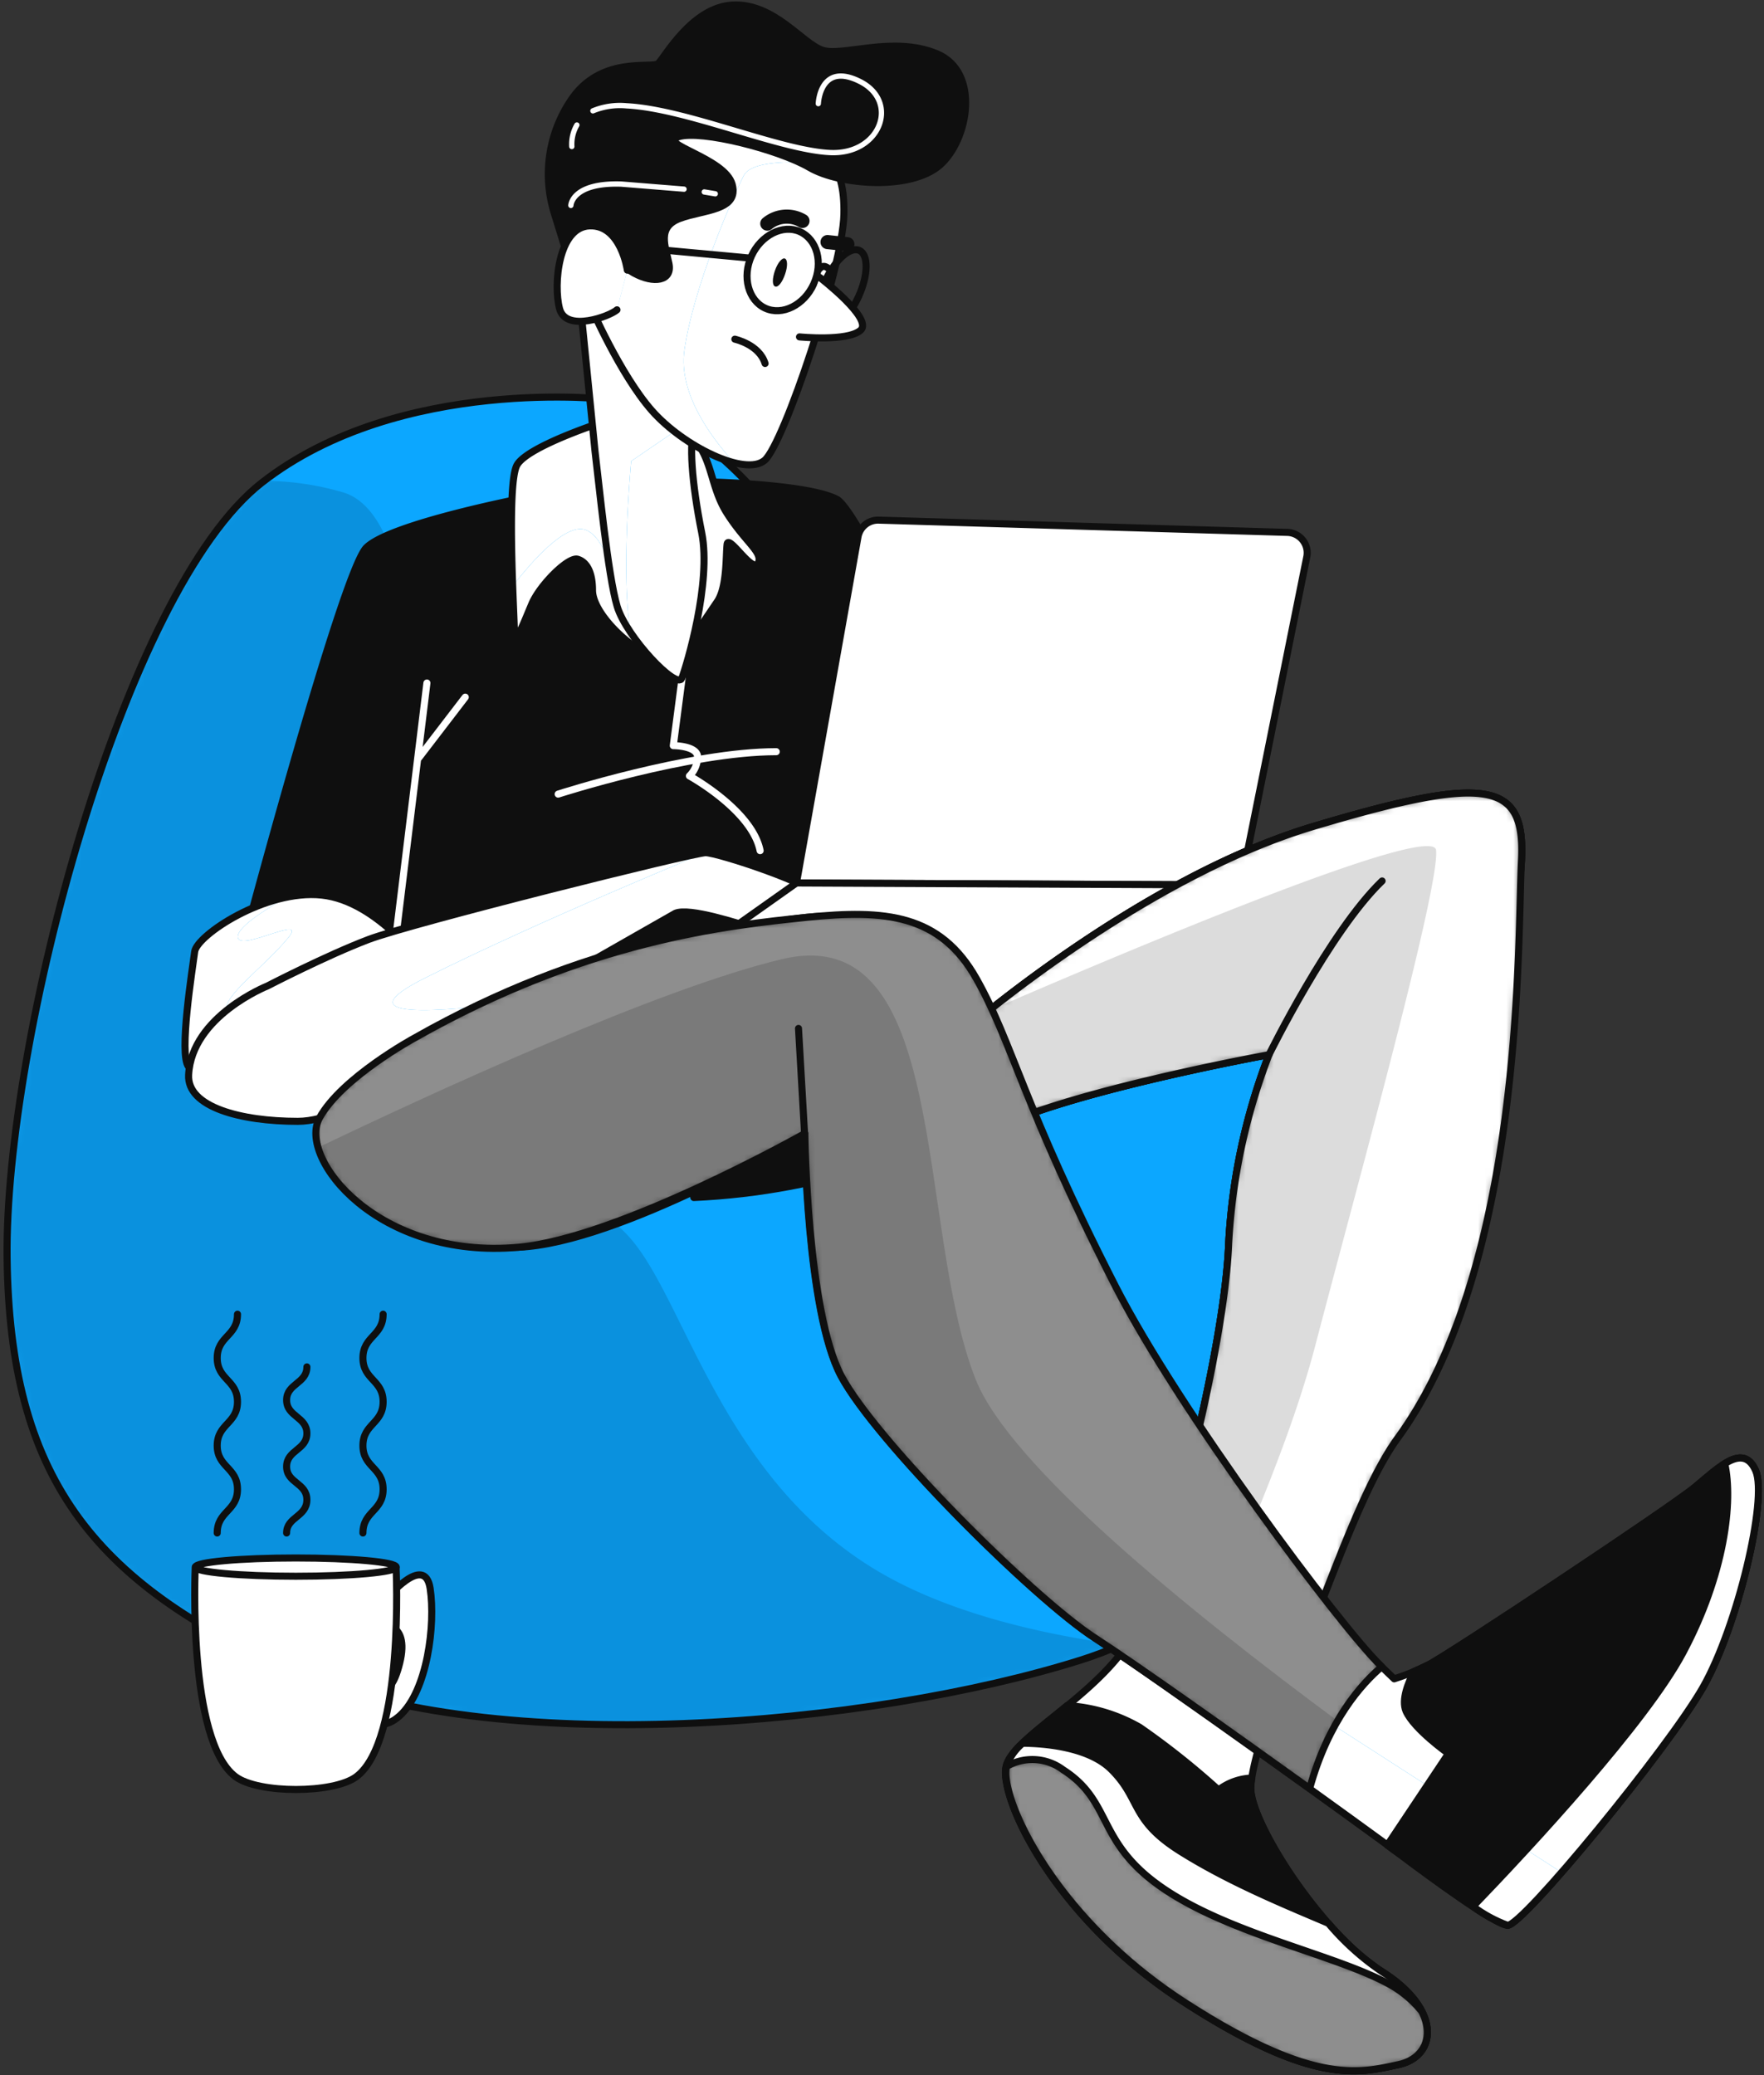 <svg xmlns="http://www.w3.org/2000/svg" xmlns:xlink="http://www.w3.org/1999/xlink" width="250" height="294" fill="none" xmlns:v="https://vecta.io/nano"><rect width="100%" height="100%" fill="#333333" stroke="none"/><style><![CDATA[.B{fill:#fff}.C{stroke-linejoin:round}.D{stroke:#0f0f0f}.E{fill:#0ca7ff}.F{opacity:.5}.G{fill:#0f0f0f}.H{stroke-linecap:round}]]></style><use xlink:href="#Q" class="E"/><mask id="A" maskUnits="userSpaceOnUse" x="1" y="56" width="192" height="189"><path d="M86.558 56.614s-29.822-3.537-49.444 11.769S.617 147.649 1.007 178.284s11.78 45.918 40.423 58.465 82.002 7.854 111.825-1.568 39.633-42.358 39.244-60.034-20.012-38.065-26.686-42.358-25.506-13.337-34.916-27.475-23.16-44.774-44.339-48.7z" class="B"/></mask><g mask="url(#A)"><path opacity=".13" d="M158.727 233.063c-11.277-1.523-24.648-4.579-34.768-10.727-21.374-12.971-26.708-37.401-34.344-46.559s-21.373-8.392-27.475-18.317 3.812-83.182-13.738-87.761a39.94 39.94 0 0 0-10.956-1.568c-.103.092-.229.16-.332.252C17.492 83.688.617 147.649 1.007 178.284s11.78 45.918 40.423 58.465 82.002 7.854 111.825-1.568c1.866-.592 3.694-1.299 5.472-2.118z" fill="#000"/></g><g class="C D"><use xlink:href="#Q"/><path d="M74.813 70.443s-19.462 3.721-22.896 7.155-17.745 57.241-17.745 57.241a21.3 21.3 0 0 1 12.02.572c5.724 2.29 6.296 8.3 6.869 11.162a102.41 102.41 0 0 1 .859 10.303s57.847-5.163 70.154-8.013 31.035-4.179 31.035-4.179-31.642-71.367-36.508-73.943-25.185-2.862-28.047-2.29-15.741 1.992-15.741 1.992z" class="G"/></g><g stroke="#fff" class="H C"><path d="M55.639 136.556l4.865-39.783m-1.147 10.59l6.583-8.586m13.166 13.738s18.603-6.011 30.909-6.011"/><path d="M96.668 96.109l-1.248 9.537s3.148 0 3.434 1.431a3.8 3.8 0 0 1-.269 1.552c-.197.493-.495.939-.876 1.31 0 0 8.872 4.865 10.017 10.589"/></g><use xlink:href="#R" class="B"/><mask id="B" maskUnits="userSpaceOnUse" x="72" y="58" width="36" height="38"><path d="M85.493 59.774s-10.681 3.434-12.215 6.102-.378 21.374-.378 23.663 1.34-1.339 2.484-4.007 5.152-6.686 6.48-6.296 2.106 1.9 2.106 4.385 3.045 5.919 5.724 7.819 5.152 3.824 5.152 3.824l6.869-10.12c1.34-2.106 1.145-6.48 1.328-8.014s3.629 4.202 4.396 2.679-1.717-2.862-4.396-7.064-1.9-8.586-5.907-11.643-8.586-2.106-11.643-1.328z" class="B"/></mask><g mask="url(#B)"><use xlink:href="#S" class="E"/><use xlink:href="#S" class="B F"/></g><use xlink:href="#R" class="C D"/><use xlink:href="#T" class="B"/><mask id="C" maskUnits="userSpaceOnUse" x="26" y="126" width="35" height="27"><path d="M60.219 137.128s-6.583-9.445-14.596-10.303-17.744 5.724-18.031 8.013-2.29 14.597-.859 16.314 6.869 3.148 17.458-.286 14.883-7.728 16.027-13.738z" class="B"/></mask><g mask="url(#C)"><use xlink:href="#U" class="E"/><use xlink:href="#U" class="B F"/></g><use xlink:href="#T" class="C D"/><use xlink:href="#V" class="B"/><mask id="D" maskUnits="userSpaceOnUse" x="26" y="120" width="97" height="39"><path d="M37.894 139.703s-10.738 4.259-11.162 12.593c-.24 4.579 7.441 6.583 15.455 6.583s19.462-10.017 26.903-14.31L95.707 129.4c2.003-.859 8.872 1.431 11.734 2.29 2.728.584 5.51.872 8.3.858 0 0 4.007 6.297 6.01 6.297s-4.293-9.445-5.151-11.448-14.883-6.583-16.6-6.583-41.785 10.017-47.796 12.307-14.31 6.582-14.31 6.582z" class="B"/></mask><g mask="url(#D)"><use xlink:href="#W" class="E"/><use xlink:href="#W" class="B F"/></g><g class="C D"><use xlink:href="#V"/><path d="M121.602 76.053l-8.723 49.055 62.964.286 9.365-46.525a2.89 2.89 0 0 0-.035-1.238 2.9 2.9 0 0 0-1.512-1.89 2.9 2.9 0 0 0-1.201-.306l-57.927-1.74c-.69-.023-1.365.203-1.903.636a2.89 2.89 0 0 0-1.028 1.722z" class="B"/></g><use xlink:href="#X" class="B"/><mask id="E" maskUnits="userSpaceOnUse" x="82" y="125" width="94" height="22"><path d="M112.879 125.107L82.221 146.79l70.119-2.003 23.503-19.393-62.964-.287z" class="B"/></mask><g mask="url(#E)"><use xlink:href="#X" class="E"/><use xlink:href="#X" class="B F"/></g><use xlink:href="#X" class="C D"/><use xlink:href="#Y" class="B"/><mask id="F" maskUnits="userSpaceOnUse" x="136" y="112" width="80" height="182"><path d="M136.061 146.572s25.185-22.037 50.085-29.479 30.051-6.296 29.479 4.866-12.593 69.547-20.607 84.429-18.031 42.072-17.744 47.224 10.017 20.32 18.603 25.758 7.727 12.02 2.289 13.165-11.734 3.149-30.337-8.872-26.331-29.193-25.186-33.486 13.165-10.017 18.031-18.603 12.879-40.64 13.451-55.237a86.76 86.76 0 0 1 5.724-26.903s-31.482 5.724-40.64 11.448l-3.148-14.31z" class="B"/></mask><g mask="url(#F)"><use xlink:href="#Y" class="E"/><use xlink:href="#Y" class="B F"/></g><g class="C D"><use xlink:href="#Y"/><path d="M160.674 231.574c-.366.641-.779 1.26-1.214 1.878a29.4 29.4 0 0 1 16.096 6.708c1.373 1.192 2.68 2.457 3.916 3.79a250.29 250.29 0 0 1 15.546-37.562c8.014-14.882 20.034-73.267 20.607-84.429s-4.58-12.307-29.479-4.866-50.085 29.479-50.085 29.479l3.148 14.31c9.158-5.724 40.64-11.448 40.64-11.448a86.76 86.76 0 0 0-5.724 26.903c-.572 14.597-8.586 46.651-13.451 55.237z" class="B"/></g><use xlink:href="#Z" class="G"/><mask id="G" maskUnits="userSpaceOnUse" x="136" y="112" width="80" height="132"><path d="M160.674 231.574c-.366.641-.779 1.26-1.214 1.878a29.4 29.4 0 0 1 16.096 6.708c1.373 1.192 2.68 2.457 3.916 3.79 5.483-7.373 11.654-30.624 18.614-40.195 17.985-24.716 16.966-70.634 17.539-81.796s-4.58-12.307-29.479-4.866-50.085 29.479-50.085 29.479l3.148 14.31c9.158-5.724 40.64-11.448 40.64-11.448a86.76 86.76 0 0 0-5.724 26.903c-.572 14.597-8.586 46.651-13.451 55.237z" class="B"/></mask><g mask="url(#G)"><use xlink:href="#Z" opacity=".53" class="B"/><path opacity=".14" d="M203.524 120.448c-.446-4.064-44.716 14.676-63.388 22.759-2.587 2.06-4.075 3.365-4.075 3.365l3.148 14.31c9.158-5.724 40.64-11.448 40.64-11.448a86.76 86.76 0 0 0-5.724 26.903c-.572 14.597-8.586 46.651-13.451 55.237-.366.641-.779 1.26-1.214 1.878a32.44 32.44 0 0 1 9.159 2.369c6.857-14.63 14.241-31.653 17.733-44.968 6.296-24.041 17.744-65.254 17.172-70.405z" fill="#000"/><path d="M179.85 149.434s8.586-17.458 16.027-24.613" class="C D H"/></g><g class="C D"><use xlink:href="#Z"/><path d="M98.328 169.675c9.219-.42 18.333-2.135 27.075-5.094 12.948-4.717-10.601-13.348-19.622-8.632-2.521 1.222-4.595 3.204-5.932 5.666s-1.869 5.281-1.521 8.06z" class="G"/></g><use xlink:href="#a" class="B"/><mask id="H" maskUnits="userSpaceOnUse" x="48" y="129" width="202" height="144"><path d="M61.075 151.152s-9.159 5.152-12.307 10.876 10.395 15.26 24.705 14.688 40.549-16.119 40.549-16.119.287 25.185 5.152 34.344 27.189 31.482 36.061 37.206 38.638 27.189 43.217 30.624 13.165 9.731 15.169 10.017 22.896-25.186 27.761-33.772 9.159-26.617 7.441-30.624-5.151-.572-8.586 2.29-34.916 23.755-37.778 25.186c-1.563.802-3.191 1.473-4.866 2.003 0 0-25.758-24.613-39.496-43.503s-14.882-43.216-20.034-52.374-12.593-13.166-23.754-12.021-34.345 7.155-53.234 21.179z" class="B"/></mask><g mask="url(#H)"><use xlink:href="#b" class="E"/><use xlink:href="#b" class="B F"/></g><use xlink:href="#a" class="C D"/><use xlink:href="#c" class="G"/><mask id="I" maskUnits="userSpaceOnUse" x="44" y="129" width="152" height="125"><path d="M195.821 236.154c-6.056-5.908-28.757-36.371-37.721-53.886-13.131-25.667-14.551-34.413-19.702-43.572s-12.925-9.868-24.041-8.723-31.139 3.217-55.638 17.115c0 0-10.303 5.586-13.44 11.31s8.323 20.137 28.242 18.317c14.264-1.305 40.549-16.119 40.549-16.119s.286 25.186 5.151 34.345 27.189 31.482 36.062 37.206c5.621 3.629 19.645 13.589 30.326 21.259 2.633-9.582 7.361-14.825 10.211-17.252z" class="B"/></mask><g mask="url(#I)"><path opacity=".53" d="M195.821 236.154c-6.056-5.908-28.757-36.371-37.721-53.886-13.131-25.667-14.551-34.413-19.702-43.572s-12.925-9.868-24.041-8.723-31.139 3.217-55.638 17.115c0 0-10.303 5.586-13.44 11.31s8.323 20.137 28.242 18.317c14.264-1.305 40.549-16.119 40.549-16.119s.286 25.186 5.151 34.345 27.189 31.482 36.062 37.206c5.621 3.629 19.645 13.589 30.326 21.259 2.633-9.582 7.361-14.825 10.211-17.252z" class="B"/><path opacity=".14" d="M138.272 195.433c-8.586-21.752-3.434-65.254-27.475-59.53-17.516 4.167-49.628 18.981-65.758 26.708 1.912 6.571 12.444 15.57 28.437 14.104 14.264-1.305 40.549-16.119 40.549-16.119s.286 25.186 5.152 34.345 27.189 31.482 36.061 37.206c5.621 3.629 19.645 13.589 30.326 21.259.92-3.351 2.262-6.571 3.996-9.582-21.317-15.764-46.491-36.245-51.288-48.391z" fill="#000"/><path d="M114.025 160.596l-.859-14.882" class="C D H"/></g><g class="C D"><use xlink:href="#c"/><path d="M198.453 262.771c4.579 3.434 13.165 9.73 15.168 10.017s22.896-25.186 27.762-33.772 9.158-26.617 7.441-30.624-5.152-.572-8.586 2.29-34.917 23.755-37.779 25.186c-.755.377-1.442.686-2.049.95-.824 1.568-1.832 3.995-1.145 5.632 1.145 2.576 6.011 6.01 6.011 6.01l-8.667 12.983 1.844 1.328z" class="G"/></g><use xlink:href="#d" class="B"/><mask id="J" maskUnits="userSpaceOnUse" x="208" y="206" width="42" height="67"><path d="M241.383 239.016c4.865-8.586 9.158-26.617 7.441-30.624-.996-2.29-2.564-2.141-4.384-1.019 1.202 5.346 0 15.661-5.919 26.777-5.278 9.914-21.58 27.476-29.765 35.97 1.491 1.122 3.138 2.02 4.888 2.667 1.981.287 22.873-25.185 27.739-33.771z" class="B"/></mask><g mask="url(#J)"><use xlink:href="#e" class="E"/><use xlink:href="#e" class="B F"/></g><g class="C D"><use xlink:href="#d"/><path d="M195.876 279.37c-8.586-5.438-18.317-20.606-18.603-25.758a8.12 8.12 0 0 1 .137-1.683 8.19 8.19 0 0 0-4.716 1.683c-3.524-3.197-7.252-6.161-11.162-8.872-3.148-1.814-6.676-2.868-10.303-3.08-4.156 3.435-8.014 6.182-8.621 8.518-1.145 4.293 6.583 21.465 25.186 33.485s24.9 10.017 30.337 8.872 6.331-7.727-2.255-13.165z" class="G"/></g><use xlink:href="#f" class="B"/><mask id="K" maskUnits="userSpaceOnUse" x="142" y="246" width="61" height="48"><path d="M195.879 279.371a37.37 37.37 0 0 1-7.624-6.869c-5.908-2.518-13.795-5.724-20.71-10.028-7.441-4.579-5.724-7.441-10.017-11.734-3.297-3.297-9.777-3.721-12.593-3.744a7.91 7.91 0 0 0-2.29 3.171c-1.144 4.293 6.583 21.465 25.186 33.486s24.9 10.017 30.338 8.872 6.296-7.716-2.29-13.154z" class="B"/></mask><g mask="url(#K)"><use xlink:href="#g" class="E"/><use xlink:href="#g" class="B F"/></g><use xlink:href="#f" class="C D"/><use xlink:href="#h" class="G"/><mask id="L" maskUnits="userSpaceOnUse" x="142" y="249" width="61" height="45"><path d="M197.306 281.374c-7.441-4.293-22.61-7.155-32.341-13.738s-7.155-12.306-14.31-16.886a7.27 7.27 0 0 0-3.938-1.435c-1.425-.081-2.842.259-4.076.977-.996 4.465 6.755 21.443 25.186 33.372s24.9 10.017 30.338 8.872c3.617-.767 5.186-3.927 3.319-7.556-1.167-1.441-2.582-2.662-4.178-3.606z" class="B"/></mask><g mask="url(#L)" class="B"><path opacity=".53" d="M197.306 281.374c-7.441-4.293-22.61-7.155-32.341-13.738s-7.155-12.306-14.31-16.886a7.27 7.27 0 0 0-3.938-1.435c-1.425-.081-2.842.259-4.076.977-.996 4.465 6.755 21.443 25.186 33.372s24.9 10.017 30.338 8.872c3.617-.767 5.186-3.927 3.319-7.556-1.167-1.441-2.582-2.662-4.178-3.606z"/></g><g class="C D"><use xlink:href="#h"/><g class="B"><path d="M54.688 226.629s5.495-6.674 6.274-1.568-.389 14.516-4.316 18.042-5.884-1.958-5.884-1.958l2.358-3.136s1.958 3.926 3.526-2.359-3.137-5.495-3.137-5.495l1.179-3.526z"/><path d="M50.487 251.746c-3.251 2.404-13.852 2.404-17.092 0-6.869-5.095-5.724-29.708-5.724-29.708h28.46s1.236 24.613-5.644 29.708z"/></g><path d="M30.783 217.207c0-3.091 2.874-3.091 2.874-6.193s-2.873-3.102-2.873-6.193 2.874-3.103 2.874-6.205-2.873-3.103-2.873-6.205 2.874-3.103 2.874-6.205m6.96 31.001c0-2.289 2.874-2.289 2.874-4.705s-2.873-2.347-2.873-4.705 2.874-2.347 2.874-4.705-2.873-2.359-2.873-4.717 2.874-2.347 2.874-4.705m7.941 23.537c0-3.091 2.862-3.091 2.862-6.193s-2.862-3.102-2.862-6.193 2.862-3.103 2.862-6.205-2.862-3.103-2.862-6.205 2.862-3.103 2.862-6.205" class="H"/><path d="M56.153 222.038c0 .721-6.365 1.294-14.23 1.294s-14.23-.573-14.23-1.294 6.365-1.293 14.23-1.293 14.23.572 14.23 1.293z" class="B"/></g><use xlink:href="#i" class="B"/><mask id="M" maskUnits="userSpaceOnUse" x="82" y="44" width="21" height="53"><path d="M82.428 44.891l1.9 19.027c.561 4.568 1.832 17.687 3.148 22.026s8.495 11.883 9.159 10.143 4.236-13.543 2.816-20.606-1.855-13.097-.973-14.882 4.053-3.789 4.053-3.789a114.92 114.92 0 0 1-10.75-6.262c-5.06-3.366-8.643-7.178-9.353-5.655z" class="B"/></mask><g mask="url(#M)"><use xlink:href="#j" class="E"/><use xlink:href="#j" class="B F"/></g><use xlink:href="#i" class="C D"/><use xlink:href="#k" class="B"/><mask id="N" maskUnits="userSpaceOnUse" x="83" y="15" width="37" height="51"><path d="M83.636 43.258s4.263 9.846 8.769 14.943 13.245 9.328 15.962 7.019 11.061-27.246 11.234-34.828-2.883-9.252-7.786-12.317-17.3-4.065-21.616-.011-5.801 12.127-6.414 17.05a34.34 34.34 0 0 0-.149 8.145z" class="B"/></mask><g mask="url(#N)"><use xlink:href="#l" class="E"/><use xlink:href="#l" class="B F"/></g><g class="C D"><use xlink:href="#k"/><path d="M115.323 40.236c-1.363 3.005-4.456 4.534-6.863 3.435s-3.311-4.441-1.958-7.401 4.456-4.534 6.868-3.445 3.342 4.38 1.953 7.411zm6.361 1.774c-1.363 3.005-3.536 4.947-4.849 4.349s-1.277-3.517.096-6.517 3.552-4.953 4.865-4.354 1.262 3.522-.112 6.522z"/></g><path d="M116.176 39.307s7.631 5.866 5.787 7.487-8.656.939-8.656.939" class="B"/><g class="C D H"><path d="M116.176 39.307s7.631 5.866 5.787 7.487-8.656.939-8.656.939m2.834-9.649s.639-.96 1.612.339m-11.721-1.879l-18.399-1.709"/><path d="M108.742 31.681a4.36 4.36 0 0 1 4.988-.38m6.361 3.301l-2.809-.303" stroke-width="2"/><path d="M104.143 48.057s3.468.751 4.287 3.447"/></g><g class="G"><path d="M111.263 38.854c-.372 1.094-.959 1.901-1.404 1.74s-.415-1.133-.037-2.238 1.005-1.865 1.409-1.725.415 1.133.032 2.222z"/><path d="M89.04 35.598s-2.054 1.528.777 3.085 5.499 1.148 4.992-1.327-1.746-5.178 1.555-6.409 8.432-1.079 7.401-4.83-10.786-5.74-7.587-6.741 14.21 1.826 18.527 4.351 14.379 3.27 18.488-.323 5.77-13.233-.446-15.806-13.359.476-16.207-.487S109.736.443 103.868.712s-9.757 7.591-10.605 8.304-7.722-1.064-11.978 4.649c-1.686 2.318-2.816 4.993-3.303 7.818s-.32 5.723.491 8.473l1.775 5.731 8.791-.089z" class="C D"/></g><path d="M81.758 17.712a5.44 5.44 0 0 0-.718 3.049m34.934-6.076s.233-5.999 5.915-3.131 2.889 10.435-4.308 10.059-20.332-6.186-28.784-6.618a10.05 10.05 0 0 0-4.769.709m12.916 11.098l-8.895-.72c-7.029-.227-7.143 3.024-7.143 3.024m20.464-1.647l-1.56-.262" stroke="#fff" stroke-width=".75" class="H C"/><use xlink:href="#m" class="B"/><mask id="O" maskUnits="userSpaceOnUse" x="78" y="32" width="11" height="14"><path d="M88.907 38.275s-.897-6.429-5.336-6.272-5.172 8.315-4.269 11.734 7.164 1.051 8.14.159" class="B"/></mask><g mask="url(#O)"><use xlink:href="#m" class="E"/><use xlink:href="#m" class="B F"/></g><use xlink:href="#m" class="C D H"/><defs ><path id="Q" d="M86.558 56.614s-29.822-3.537-49.444 11.769S.617 147.649 1.007 178.284s11.78 45.918 40.423 58.465 82.002 7.854 111.825-1.568 39.633-42.358 39.244-60.034-20.012-38.065-26.686-42.358-25.506-13.337-34.916-27.475-23.16-44.774-44.339-48.7z"/><path id="R" d="M85.495 59.773s-10.681 3.435-12.215 6.102-.378 21.373-.378 23.663 1.339-1.339 2.484-4.007 5.152-6.686 6.48-6.296 2.106 1.9 2.106 4.385 3.045 5.919 5.724 7.819a165.69 165.69 0 0 1 5.152 3.824l6.869-10.12c1.34-2.107 1.145-6.48 1.328-8.014s3.629 4.201 4.396 2.679-1.717-2.862-4.396-7.064-1.9-8.586-5.907-11.643-8.586-2.106-11.643-1.328z"/><path id="S" d="M73.28 65.864c-1.007 1.786-.847 10.692-.618 17.172 2.438-3.137 7.464-9.067 10.372-7.945 3.709 1.431 5.129 11.975 5.129 11.975l-2.507-27.292h-.16s-10.681 3.435-12.215 6.09z"/><path id="T" d="M60.217 137.128s-6.583-9.445-14.596-10.303-17.744 5.724-18.031 8.013-2.29 14.597-.859 16.314 6.869 3.148 17.458-.286 14.883-7.728 16.027-13.738z"/><path id="U" d="M33.442 150.854s-2.29-6.548-1.145-8.826 5.724-5.724 8.552-9.159-6.674 1.935-7.132 0c-.355-1.557 5.026-4.671 7.144-5.827-6.663 1.282-13.039 5.919-13.268 7.762-.286 2.29-2.29 14.596-.859 16.314.733.881 2.553 1.694 5.587 1.797.687-1.179 1.122-2.061 1.122-2.061z"/><path id="V" d="M37.894 139.704s-10.738 4.258-11.162 12.593c-.24 4.579 7.441 6.582 15.455 6.582s19.462-10.017 26.903-14.31l26.617-15.168c2.003-.859 8.872 1.431 11.734 2.289 2.728.585 5.51.872 8.3.859 0 0 4.007 6.296 6.01 6.296s-4.293-9.444-5.151-11.448-14.883-6.583-16.6-6.583-41.785 10.018-47.796 12.307-14.31 6.583-14.31 6.583z"/><path id="W" d="M60.344 138.513C76.703 130.327 100 120.814 100 120.814c-1.717 0-41.785 10.017-47.796 12.307s-14.31 6.582-14.31 6.582-10.738 4.259-11.162 12.593c-.24 4.579 7.441 6.583 15.455 6.583s19.462-10.017 26.903-14.31l4.51-2.61c-10.933 1.385-25.552 2.69-13.257-3.446z"/><path id="X" d="M112.879 125.107L82.221 146.79l70.119-2.003 23.503-19.393-62.964-.287z"/><path id="Y" d="M136.061 146.572s25.185-22.037 50.085-29.479 30.051-6.296 29.479 4.866-12.593 69.547-20.607 84.429-18.031 42.072-17.744 47.224 10.017 20.32 18.603 25.758 7.727 12.02 2.289 13.165-11.734 3.149-30.337-8.872-26.331-29.193-25.186-33.486 13.165-10.017 18.031-18.603 12.879-40.64 13.451-55.237a86.76 86.76 0 0 1 5.724-26.903s-31.482 5.724-40.64 11.448l-3.148-14.31z"/><path id="Z" d="M160.674 231.574c-.366.641-.779 1.26-1.214 1.878a29.4 29.4 0 0 1 16.096 6.708c1.373 1.192 2.68 2.457 3.916 3.79 5.483-7.373 11.654-30.624 18.614-40.195 17.985-24.716 16.966-70.634 17.539-81.796s-4.58-12.307-29.479-4.866-50.085 29.479-50.085 29.479l3.148 14.31c9.158-5.724 40.64-11.448 40.64-11.448a86.76 86.76 0 0 0-5.724 26.903c-.572 14.597-8.586 46.651-13.451 55.237z"/><path id="a" d="M61.075 151.152s-9.159 5.152-12.307 10.876 10.395 15.26 24.705 14.688 40.549-16.119 40.549-16.119.287 25.185 5.152 34.344 27.189 31.482 36.061 37.206 38.638 27.189 43.217 30.624 13.165 9.731 15.169 10.017 22.896-25.186 27.761-33.772 9.159-26.617 7.441-30.624-5.151-.572-8.586 2.29-34.916 23.755-37.778 25.186c-1.563.802-3.191 1.473-4.866 2.003 0 0-25.758-24.613-39.496-43.503s-14.882-43.216-20.034-52.374-12.593-13.166-23.754-12.021-34.345 7.155-53.234 21.179z"/><path id="b" d="M182.174 250.956l16.279 11.792c4.579 3.434 13.165 9.731 15.169 10.017.709.103 3.8-3.045 7.704-7.521l-32.776-21.088-6.376 6.8z"/><path id="c" d="M195.819 236.154c-6.056-5.907-28.757-36.37-37.721-53.886-13.131-25.667-14.551-34.413-19.702-43.571s-12.925-9.869-24.041-8.724-31.139 3.217-55.638 17.115c0 0-10.303 5.587-13.44 11.311s8.323 20.137 28.242 18.317c14.264-1.305 40.55-16.119 40.55-16.119s.286 25.186 5.151 34.344 27.189 31.482 36.062 37.206c5.621 3.629 19.645 13.589 30.326 21.259 2.633-9.582 7.361-14.825 10.211-17.252z"/><path id="d" d="M241.383 239.016c4.865-8.586 9.158-26.617 7.441-30.624-.996-2.29-2.564-2.141-4.384-1.019 1.202 5.346 0 15.661-5.919 26.777-5.278 9.914-21.58 27.476-29.765 35.97 1.491 1.122 3.138 2.02 4.888 2.667 1.981.287 22.873-25.185 27.739-33.771z"/><path id="e" d="M213.906 272.708l.252-.126.068-.057a2.47 2.47 0 0 0 .39-.275l.137-.115.332-.274.183-.172.447-.412.274-.263.378-.367.321-.32.32-.321.813-.858.137-.138.504-.549.206-.218 1.901-2.118v-.057l.709-.801-5.002-3.217-7.59 8.071.767.503.114.069.71.446 1.145.653.32.183.321.172.366.183.24.115a2.89 2.89 0 0 0 .355.148l.172.069a1.79 1.79 0 0 0 .412.115c.072.018.146.018.218 0l.08-.069z"/><path id="f" d="M195.877 279.37a37.34 37.34 0 0 1-7.624-6.869c-5.908-2.518-13.795-5.724-20.71-10.028-7.441-4.579-5.724-7.441-10.017-11.734-3.297-3.297-9.777-3.721-12.593-3.744a7.91 7.91 0 0 0-2.29 3.171c-1.144 4.293 6.583 21.465 25.186 33.486s24.9 10.017 30.338 8.872 6.296-7.716-2.29-13.154z"/><path id="g" d="M195.879 279.371a37.37 37.37 0 0 1-7.624-6.869c-5.908-2.518-13.795-5.724-20.71-10.028-7.441-4.579-5.724-7.441-10.017-11.734-3.297-3.297-9.777-3.721-12.593-3.744a7.91 7.91 0 0 0-2.29 3.171c-1.144 4.293 6.583 21.465 25.186 33.486s24.9 10.017 30.338 8.872 6.296-7.716-2.29-13.154z"/><path id="h" d="M197.308 281.373c-7.441-4.293-22.61-7.155-32.341-13.737s-7.155-12.307-14.31-16.886c-1.143-.855-2.513-1.354-3.938-1.435s-2.843.258-4.076.977c-.996 4.465 6.755 21.442 25.186 33.371s24.9 10.017 30.337 8.872c3.618-.767 5.186-3.926 3.32-7.555a15.61 15.61 0 0 0-4.178-3.607z"/><path id="i" d="M82.426 44.891l1.9 19.027c.561 4.568 1.832 17.687 3.148 22.026s8.495 11.883 9.159 10.143 4.236-13.543 2.816-20.607-1.855-13.097-.973-14.882 4.053-3.789 4.053-3.789c-3.694-1.892-7.282-3.982-10.75-6.262-5.06-3.366-8.643-7.178-9.353-5.655z"/><path id="j" d="M100.8 57.587l-1.144-2.221-7.819-4.705c-5.094-3.434-8.678-7.292-9.387-5.724l1.9 19.027c.561 4.568 1.832 17.687 3.148 22.026a14.8 14.8 0 0 0 1.843 3.572c-1.385-8.632.114-24.224.114-24.224l11.345-7.75z"/><path id="k" d="M83.636 43.257s4.263 9.846 8.769 14.942 13.245 9.328 15.962 7.019 11.061-27.246 11.234-34.828-2.883-9.252-7.786-12.317-17.3-4.065-21.616-.012-5.801 12.127-6.414 17.05c-.373 2.7-.423 5.434-.149 8.145z"/><path id="l" d="M96.99 49.653c1.294-9.042 6.779-21.533 8.414-24.773 1.264-2.504 9.172-1.961 12.714-1.584-1.343-2.191-3.535-3.49-6.334-5.236-4.877-3.039-17.299-4.065-21.615-.011s-5.801 12.127-6.414 17.05c-.373 2.699-.423 5.434-.149 8.145 0 0 4.263 9.846 8.769 14.943 3.163 3.453 7.192 5.997 11.671 7.366-3.268-3.561-7.924-9.86-7.055-15.898z"/><path id="m" d="M88.907 38.275s-.897-6.429-5.336-6.272-5.172 8.315-4.269 11.734 7.164 1.051 8.14.159"/></defs></svg>